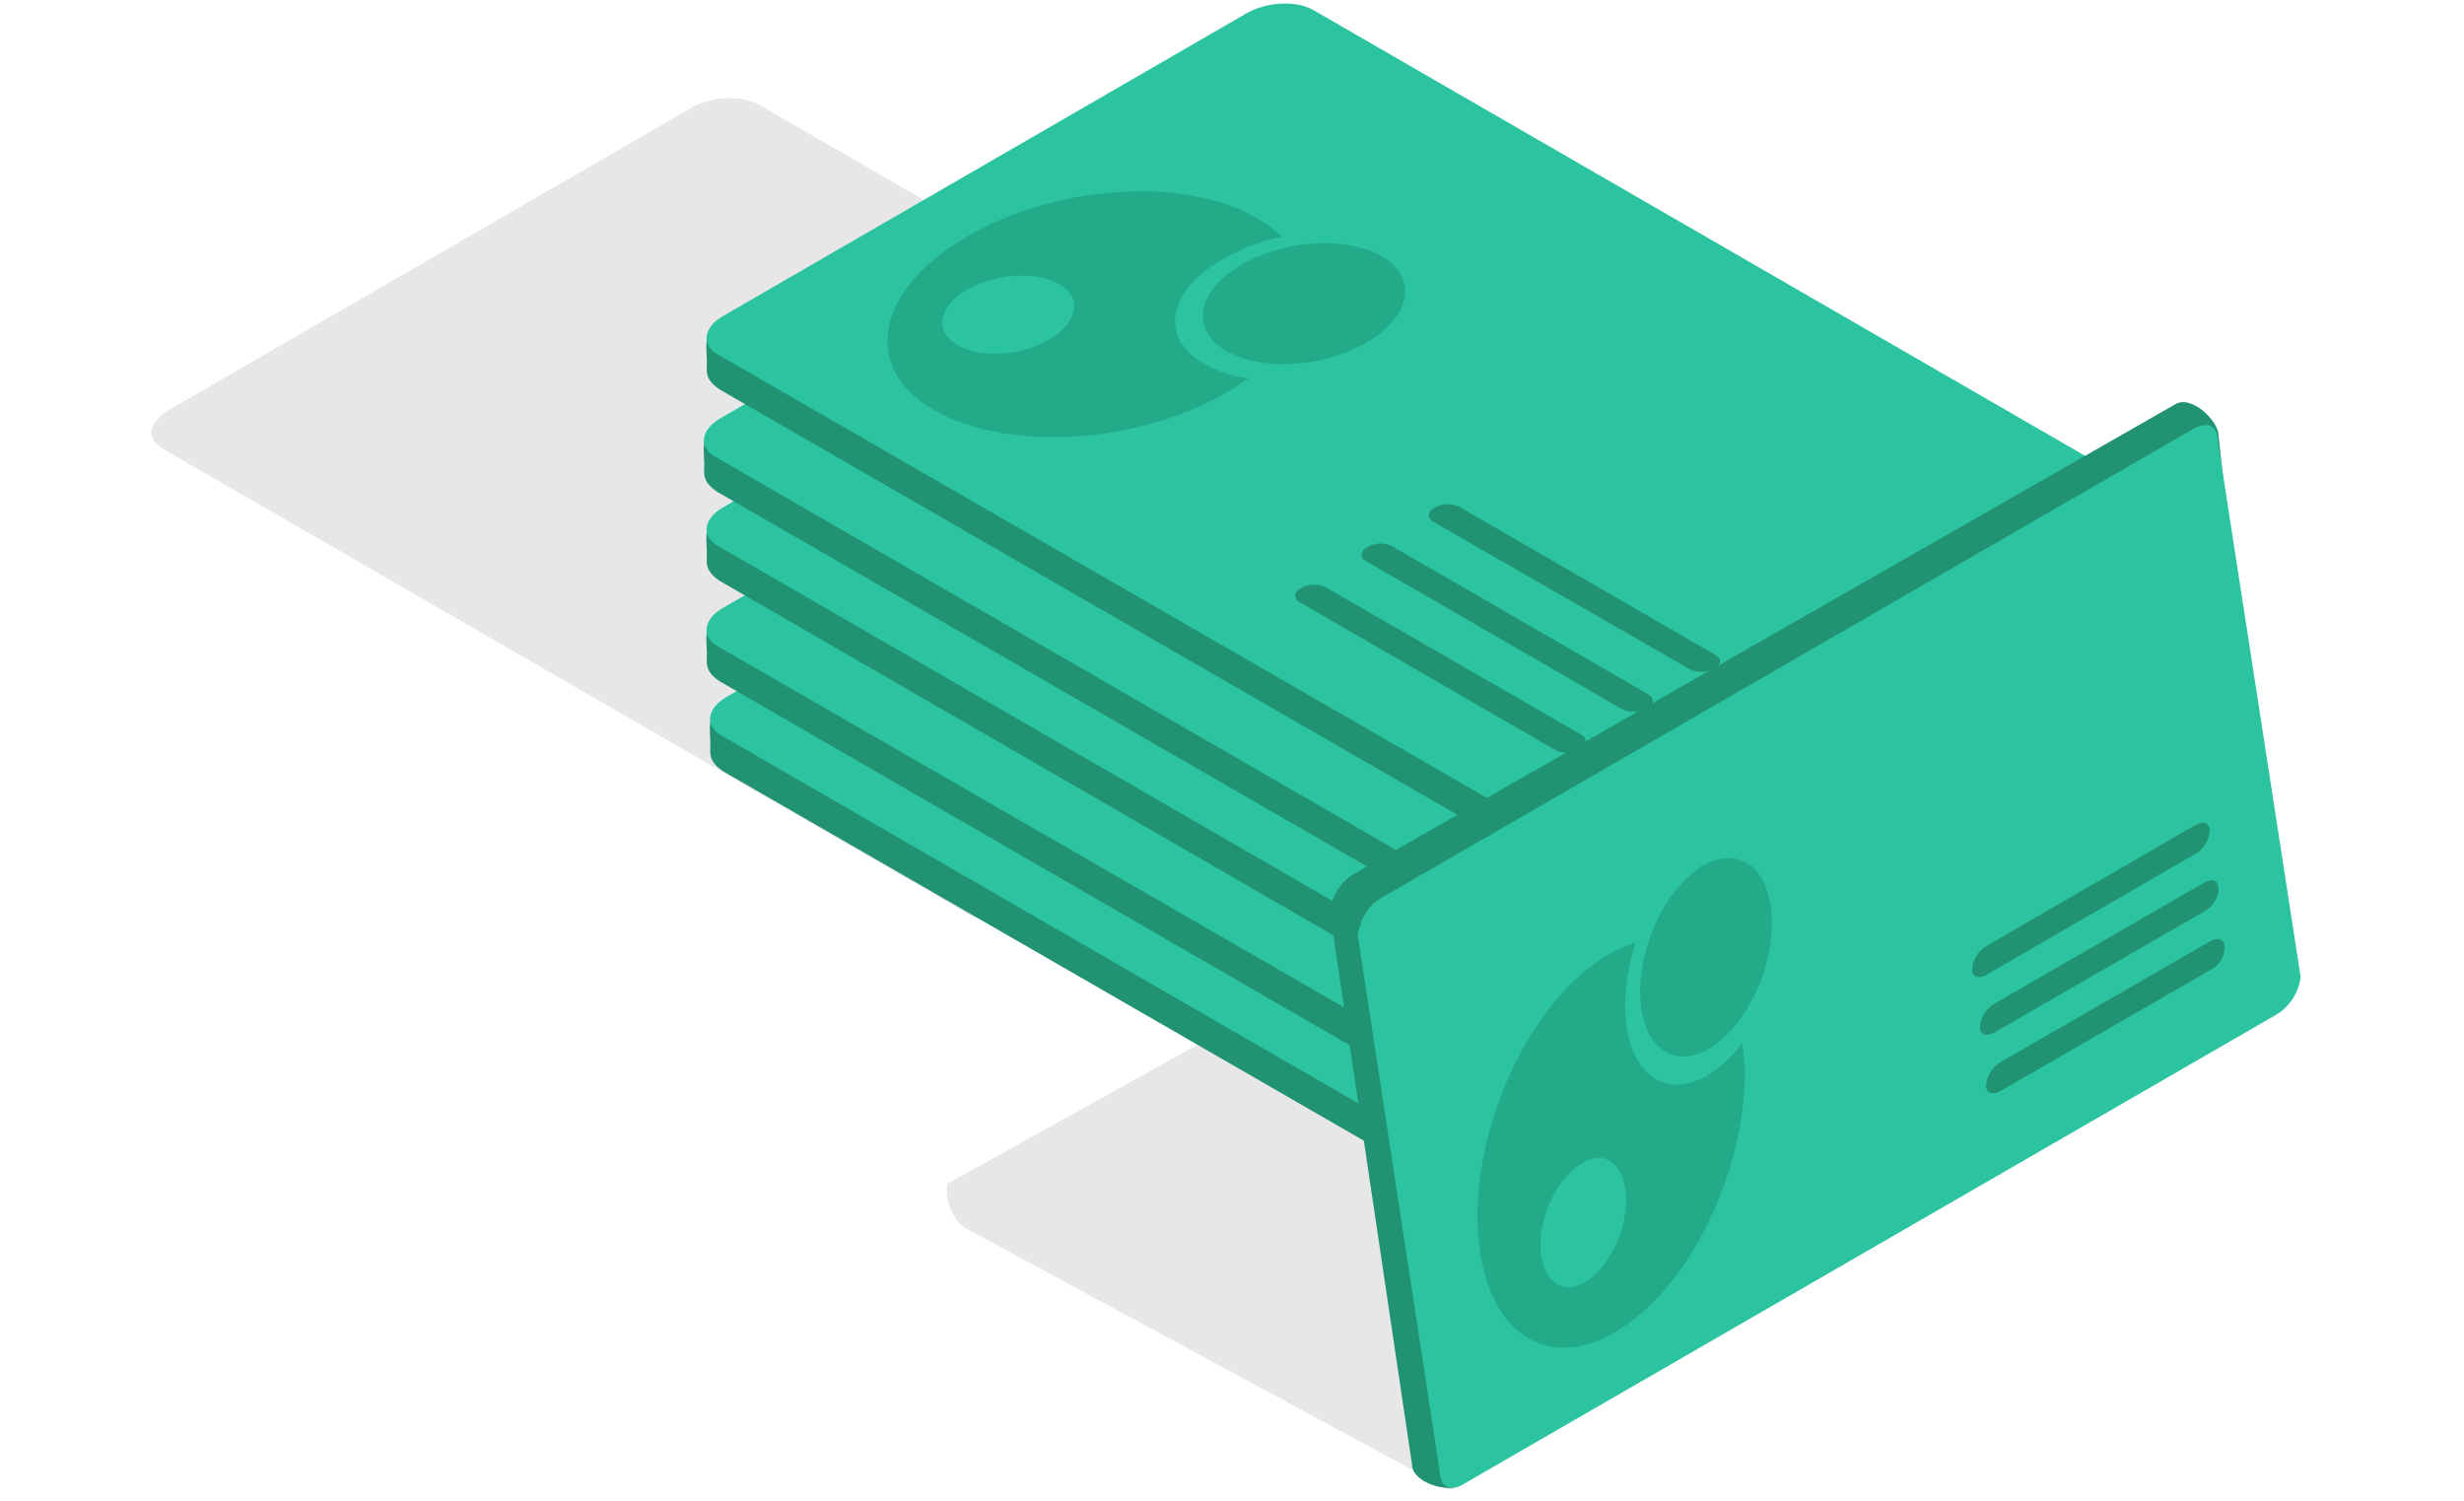 <?xml version="1.0" encoding="utf-8"?>
<!-- Generator: Adobe Illustrator 24.1.0, SVG Export Plug-In . SVG Version: 6.00 Build 0)  -->
<svg version="1.1" id="Layer_1" xmlns="http://www.w3.org/2000/svg" xmlns:xlink="http://www.w3.org/1999/xlink" x="0px" y="0px"
	 viewBox="0 0 282 171.8" style="enable-background:new 0 0 282 171.8;" xml:space="preserve">
<style type="text/css">
	.st0{opacity:0.35;fill:#BABABA;enable-background:new    ;}
	.st1{fill:#219372;}
	.st2{fill:#2CC4A0;}
	.st3{opacity:0.3;}
	.st4{fill:#0D6B54;}
</style>
<g id="Layer_2_1_">
	<g id="Layer_1-2">
		<path class="st0" d="M110.8,104.6L18.7,51.4c-2-1.1-1.7-3.1,0.5-4.4l60-34.7c2.3-1.3,5.7-1.4,7.7-0.3L179,65.2
			c2,1.1,1.7,3.1-0.5,4.4l-60,34.7C116.2,105.6,112.8,105.8,110.8,104.6z"/>
		<path class="st0" d="M180.9,62.2l-13.4,106.3c-0.2,1.8-1.4,2.5-2.6,1.5l-54.7-29.6c-1.4-1.3-2-3.1-1.8-4.9l91.4-50.8
			c-28.9-30.2-43.3-45.3-43.3-45.3s1.9,2,5.8,6l17,11.9C180.4,58.6,181.1,60.5,180.9,62.2z"/>
		<path class="st1" d="M174.9,141.4L82.8,88.3c-1.8-1.2-1.5-2.1-1.5-3.2c0-1.4-0.5-3.4,1.4-4.8L143.3,48c2.3-1.3,5.7-1.4,7.7-0.3
			l92.3,50.9c1.4,1.1,1.1,3.6,1.1,5.1c0,1.3-0.3,2-1.8,2.9l-60,34.7C180.2,142.3,176.8,142.5,174.9,141.4z"/>
		<path class="st2" d="M174.7,137.4L82.6,84.2c-2-1.1-1.7-3.1,0.5-4.4l60-34.6c2.2-1.3,5.7-1.4,7.6-0.3l92.1,53.2
			c2,1.1,1.7,3.1-0.5,4.4l-60,34.7C180,138.4,176.6,138.6,174.7,137.4z"/>
		<path class="st1" d="M193.8,120.3l-29.4-17c-0.7-0.4-0.6-1.1,0.2-1.6l0,0c0.9-0.5,1.9-0.5,2.8-0.1l29.3,17
			c0.7,0.4,0.6,1.2-0.2,1.6l0,0C195.6,120.6,194.6,120.7,193.8,120.3z"/>
		<path class="st1" d="M186,124.9l-29.3-17c-0.7-0.4-0.6-1.2,0.2-1.6l0,0c0.9-0.5,1.9-0.5,2.8-0.1l29.4,17c0.7,0.4,0.6,1.2-0.2,1.6
			l0,0C188,125.2,187,125.3,186,124.9z"/>
		<path class="st1" d="M178.4,129.5L149,112.6c-0.7-0.4-0.6-1.1,0.2-1.6l0,0c0.9-0.5,1.9-0.5,2.8-0.1l29.3,17
			c0.7,0.4,0.6,1.1-0.2,1.6l0,0C180.3,129.9,179.2,130,178.4,129.5z"/>
		<path class="st1" d="M174.5,131.2L82.4,78c-1.8-1.2-1.5-2.1-1.5-3.2c0-1.4-0.5-3.4,1.4-4.8l60.6-32.3c2.2-1.3,5.7-1.4,7.6-0.3
			l92.3,50.9c1.4,1,1.1,3.6,1.1,5.1c0,1.3-0.3,2-1.8,2.9l-59.9,34.5C179.8,132.1,176.5,132.3,174.5,131.2z"/>
		<path class="st2" d="M174.3,127.1L82.2,74c-2-1.1-1.7-3.1,0.5-4.4l60-34.6c2.3-1.3,5.7-1.4,7.7-0.3l92.1,53.2
			c2,1.1,1.7,3.1-0.5,4.4l-60,34.6C179.6,128.1,176.3,128.2,174.3,127.1z"/>
		<path class="st1" d="M193.4,110l-29.4-17c-0.7-0.4-0.6-1.1,0.2-1.6l0,0c0.9-0.5,1.9-0.5,2.8-0.1l29.4,17c0.7,0.4,0.6,1.1-0.2,1.6
			l0,0C195.2,110.3,194.3,110.4,193.4,110z"/>
		<path class="st1" d="M185.7,114.7l-29.4-17c-0.7-0.4-0.6-1.2,0.2-1.6l0,0c0.9-0.5,1.9-0.5,2.8-0.1l29.4,17
			c0.7,0.4,0.6,1.2-0.2,1.6l0,0C187.6,115,186.6,115.1,185.7,114.7z"/>
		<path class="st1" d="M178.1,119.3l-29.4-17c-0.7-0.4-0.6-1.1,0.2-1.6l0,0c0.9-0.5,1.9-0.5,2.8-0.1l29.4,17
			c0.7,0.4,0.6,1.1-0.2,1.6l0,0C179.9,119.7,179,119.7,178.1,119.3z"/>
		<path class="st1" d="M174.5,119.7L82.4,66.5c-1.8-1.2-1.5-2.1-1.5-3.2c0-1.4-0.5-3.4,1.4-4.8l60.6-32.3c2.2-1.3,5.7-1.4,7.6-0.3
			l92.3,50.9c1.4,1,1.1,3.6,1.1,5.1c0,1.3-0.3,2-1.8,2.9l-60,34.7C179.8,120.7,176.5,120.9,174.5,119.7z"/>
		<path class="st2" d="M174.3,115.7L82.2,62.5c-2-1.1-1.7-3.1,0.5-4.4l60-34.7c2.3-1.3,5.7-1.4,7.7-0.3l92.1,53.2
			c2,1.1,1.7,3.1-0.5,4.4l-60,34.6C179.6,116.7,176.3,116.8,174.3,115.7z"/>
		<path class="st1" d="M193.4,98.6l-29.4-17c-0.7-0.4-0.6-1.1,0.2-1.6l0,0c0.9-0.5,1.9-0.5,2.8-0.1l29.4,17c0.7,0.4,0.6,1.2-0.2,1.6
			l0,0C195.3,98.9,194.3,99,193.4,98.6z"/>
		<path class="st1" d="M185.7,103.2l-29.4-17c-0.7-0.4-0.6-1.2,0.2-1.6l0,0c0.9-0.5,1.9-0.5,2.8-0.1l29.4,17
			c0.7,0.4,0.6,1.1-0.2,1.6l0,0C187.7,103.6,186.6,103.7,185.7,103.2z"/>
		<path class="st1" d="M178.1,107.9l-29.4-17c-0.7-0.4-0.6-1.1,0.2-1.6l0,0c0.9-0.5,1.9-0.5,2.8-0.1l29.4,17
			c0.7,0.4,0.6,1.1-0.2,1.6l0,0C180,108.3,179,108.3,178.1,107.9z"/>
		<path class="st1" d="M174.2,109.4L82.1,56.3c-1.8-1.2-1.5-2.1-1.5-3.2c0-1.4-0.5-3.4,1.4-4.8L142.6,16c2.3-1.3,5.7-1.4,7.7-0.3
			l92.3,50.9c1.4,1,1.1,3.6,1.1,5.1c0,1.3-0.3,2-1.8,2.9l-60,34.7C179.5,110.4,176.1,110.6,174.2,109.4z"/>
		<path class="st2" d="M174,105.5L81.9,52.3c-2-1.1-1.7-3.1,0.5-4.4l60-34.6c2.3-1.3,5.7-1.4,7.7-0.3l92.1,53.2
			c2,1.1,1.7,3.1-0.5,4.4l-60,34.6C179.3,106.5,175.9,106.6,174,105.5z"/>
		<path class="st1" d="M193.1,88.3l-29.4-17c-0.7-0.4-0.6-1.1,0.2-1.6l0,0c0.9-0.5,1.9-0.5,2.8-0.1l29.4,17c0.7,0.4,0.6,1.2-0.2,1.6
			l0,0C194.9,88.7,194,88.8,193.1,88.3z"/>
		<path class="st1" d="M185.4,93L156,76.1c-0.7-0.4-0.6-1.2,0.2-1.6l0,0c0.9-0.5,1.9-0.5,2.8-0.1l29.4,17c0.7,0.4,0.6,1.2-0.2,1.6
			l0,0C187.3,93.3,186.3,93.3,185.4,93z"/>
		<path class="st1" d="M177.7,97.6l-29.4-17c-0.7-0.4-0.6-1.1,0.2-1.6l0,0c0.9-0.5,1.9-0.5,2.8-0.1l29.4,17c0.7,0.4,0.6,1.1-0.2,1.6
			l0,0C179.6,98,178.7,98,177.7,97.6z"/>
		<path class="st1" d="M174.5,97.7L82.4,44.6c-1.8-1.2-1.5-2.1-1.5-3.2c0-1.4-0.5-3.4,1.4-4.8l60.6-32.3c2.2-1.3,5.7-1.4,7.6-0.3
			l92.3,50.9c1.4,1,1.1,3.6,1.1,5.1c0,1.3-0.3,2-1.8,2.9l-60,34.7C179.8,98.7,176.5,98.8,174.5,97.7z"/>
		<path class="st2" d="M174.3,93.7L82.2,40.6c-2-1.1-1.7-3.1,0.5-4.4l60-34.7c2.3-1.3,5.7-1.5,7.7-0.3l92.1,53.2
			c2,1.1,1.7,3.1-0.5,4.4l-60,34.7C179.6,94.7,176.3,94.8,174.3,93.7z"/>
		<path class="st1" d="M193.4,76.6l-29.4-16.9c-0.7-0.4-0.6-1.2,0.2-1.6l0,0c0.9-0.5,1.9-0.5,2.8-0.1l29.4,17
			c0.7,0.4,0.6,1.1-0.2,1.6l0,0C195.2,77,194.3,77,193.4,76.6z"/>
		<path class="st1" d="M185.7,81.2l-29.4-17c-0.7-0.4-0.6-1.2,0.2-1.6l0,0c0.9-0.5,1.9-0.5,2.8-0.1l29.4,17c0.7,0.4,0.6,1.2-0.2,1.6
			l0,0C187.7,81.5,186.6,81.6,185.7,81.2z"/>
		<path class="st1" d="M178.1,85.9l-29.4-17c-0.7-0.4-0.6-1.2,0.2-1.6l0,0c0.9-0.5,1.9-0.5,2.8-0.1L181,84.1
			c0.7,0.4,0.6,1.1-0.2,1.6l0,0C179.9,86.2,179,86.3,178.1,85.9z"/>
		<path class="st1" d="M257.3,113.6l-90.1,56.4c-1.5,0.9-5.6-0.3-5.6-2.4l-9.4-63.2c0.2-1.8,1.2-3.5,2.8-4.4l93.9-53.7
			c1.9-1.2,5,1.9,5,3.5l6.4,59.3C259.9,111,258.9,112.6,257.3,113.6z"/>
		<path class="st2" d="M260.4,116.2l-92.8,53.6c-1.5,0.9-2.8,0.4-2.8-1.2l-9.4-61.5c0.2-1.8,1.2-3.5,2.8-4.4L251,49.1
			c1.5-0.9,2.8-0.4,2.8,1.2l9.5,61.5C263.1,113.6,262,115.3,260.4,116.2z"/>
		<path class="st1" d="M251.3,97.7l-24,13.9c-0.9,0.5-1.6,0.2-1.6-0.7l0,0c0.1-1.1,0.7-2,1.6-2.6l24-13.9c0.9-0.5,1.6-0.2,1.6,0.7
			l0,0C252.8,96.2,252.2,97.2,251.3,97.7z"/>
		<path class="st1" d="M252.3,104.3l-24.1,13.9c-0.9,0.5-1.6,0.2-1.6-0.7l0,0c0.1-1.1,0.7-2,1.6-2.6l24.1-13.9
			c0.9-0.5,1.6-0.2,1.6,0.7l0,0C253.9,102.8,253.3,103.7,252.3,104.3z"/>
		<path class="st1" d="M253,111l-24.1,13.9c-0.9,0.5-1.6,0.2-1.6-0.7l0,0c0.1-1.1,0.7-2,1.6-2.6l24.1-13.9c0.9-0.5,1.6-0.2,1.6,0.7
			l0,0C254.6,109.5,254,110.5,253,111z"/>
		<g class="st3">
			
				<ellipse transform="matrix(0.984 -0.18 0.18 0.984 -3.816 27.463)" class="st4" cx="149.2" cy="34.7" rx="11.7" ry="6.7"/>
			<path class="st4" d="M139.7,29.8c2.2-1.3,4.5-2.2,7-2.7c-0.8-0.8-1.8-1.5-2.8-2.1c-8.3-4.9-23.3-3.9-33.6,2.3S98.7,42.3,107,47
				s23.3,3.9,33.6-2.2c0.8-0.5,1.5-1,2.3-1.5c-1.8-0.2-3.6-0.8-5.1-1.7C132.7,38.7,133.6,33.4,139.7,29.8z M120.2,38.8
				c-3.2,1.9-7.9,2.3-10.6,0.7s-2.2-4.4,1-6.3c3.2-1.9,7.9-2.2,10.6-0.7C123.9,34,123.4,36.8,120.2,38.8z"/>
		</g>
		<g class="st3">
			
				<ellipse transform="matrix(0.336 -0.942 0.942 0.336 26.419 256.608)" class="st4" cx="195.2" cy="109.6" rx="11.8" ry="6.8"/>
			<path class="st4" d="M199.4,119.4c-1.1,1.5-2.4,2.7-4,3.7c-5.1,2.9-9.3-0.5-9.4-7.8c0-2.5,0.4-5,1.2-7.4
				c-1.1,0.3-2.2,0.8-3.2,1.4c-8.4,4.9-15.1,18.5-14.9,30.4s7.2,17.7,15.7,12.8c8.5-4.9,15.1-18.5,14.9-30.4
				C199.6,121.2,199.5,120.3,199.4,119.4z M181.3,146.8c-2.7,1.5-4.9-0.3-5-4.1s2.1-8,4.8-9.6c2.7-1.6,4.9,0.3,5,4.1
				C186.2,140.9,184,145.3,181.3,146.8z"/>
		</g>
	</g>
</g>
</svg>
